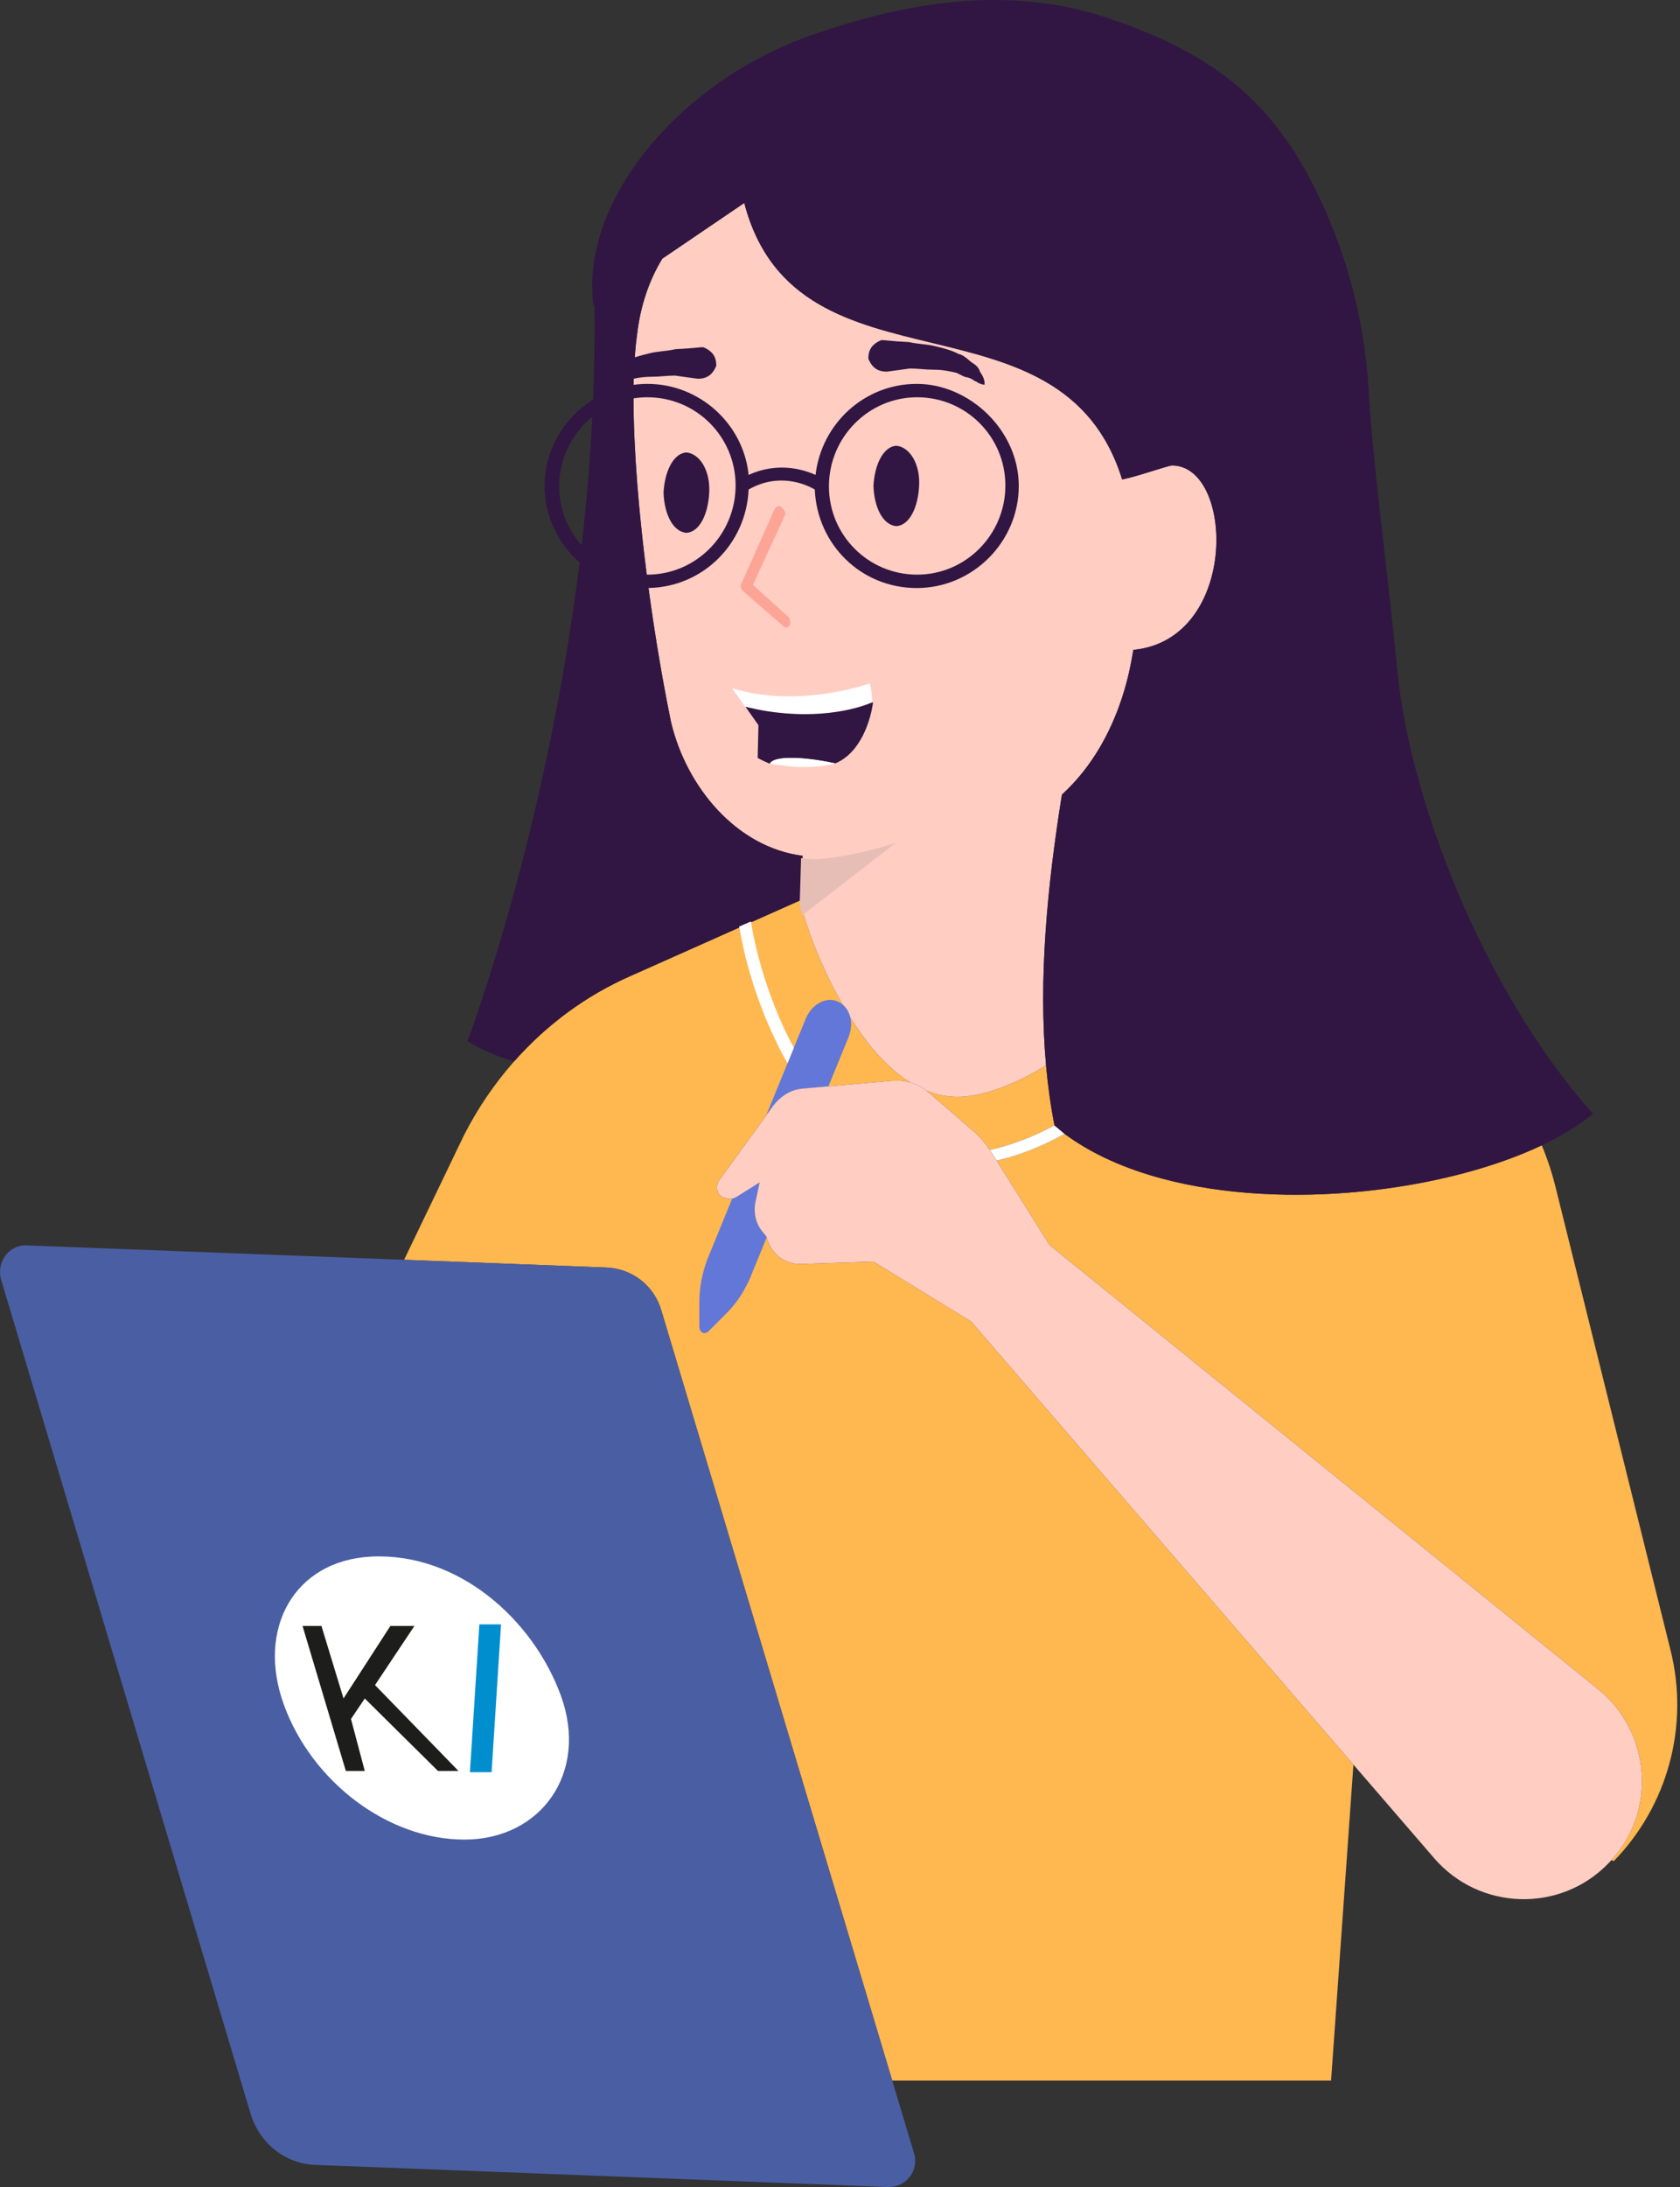 <svg xmlns="http://www.w3.org/2000/svg" width="123" height="160" viewBox="0 0 123 160">
    <rect x="0" y="0" width="123" height="160" fill="#333333" stroke="none"/>
    <g fill="none">
        <path fill="#FFB750"
            d="M44.342,92.729 L29.585,92.166 L33.962,83.07 C34.959,81.108 36.195,79.29 37.635,77.659 C39.984,74.999 42.88,72.84 46.187,71.392 L58.614,65.856 C58.614,65.968 58.653,66.186 58.728,66.487 C59.039,67.74 59.987,70.455 61.498,73.151 C61.689,73.5 61.89,73.848 62.1,74.193 C63.32,76.197 64.848,78.072 66.643,79.189 C66.245,79.079 65.83,79.036 65.419,79.062 L58.816,79.639 C58.717,79.645 58.621,79.659 58.526,79.674 C57.741,79.807 57.114,80.261 56.625,80.878 L52.675,86.328 C52.3,86.818 52.531,87.51 53.05,87.626 C53.367,87.77 53.655,87.741 53.915,87.568 L55.616,86.501 L55.299,88.001 C55.155,88.75 55.356,89.558 55.846,90.134 L56.106,90.451 C56.333,91.509 57.175,92.302 58.21,92.448 C58.361,92.469 58.515,92.477 58.672,92.47 L63.949,92.297 L71.1,96.679 L76.209,102.597 L99.09,129.097 L97.454,152.213 L65.324,152.213 L48.436,95.93 C47.917,94.056 46.274,92.787 44.342,92.729 Z M67.834,79.796 C68.551,80.083 69.303,80.244 70.09,80.244 C71.979,80.244 74.321,79.322 76.586,77.943 C76.721,79.435 76.922,80.901 77.204,82.332 C75.633,83.172 74.048,83.778 72.468,84.129 C72.158,83.67 71.806,83.237 71.388,82.868 L67.928,79.869 C67.898,79.843 67.865,79.821 67.834,79.796 Z M77.944,82.952 C77.973,82.974 78,82.997 78.029,83.019 C78.092,83.065 78.16,83.107 78.225,83.153 C78.446,83.31 78.67,83.466 78.902,83.613 C78.961,83.651 79.024,83.685 79.084,83.722 C79.328,83.873 79.574,84.022 79.828,84.163 C79.873,84.188 79.921,84.21 79.966,84.235 C80.24,84.384 80.519,84.529 80.804,84.667 C80.833,84.681 80.862,84.693 80.891,84.706 C81.197,84.852 81.508,84.993 81.826,85.126 C81.838,85.131 81.849,85.135 81.861,85.14 C82.891,85.569 83.979,85.932 85.112,86.234 C94.062,88.617 105.777,87.153 112.88,83.792 C113.29,84.778 113.629,85.799 113.889,86.847 L122.308,120.727 C123.692,126.263 122.106,132.087 118.156,136.153 C118.096,136.132 118.034,136.11 117.973,136.089 C121.308,132.44 120.869,126.713 117.003,123.581 L83.359,96.362 L76.837,91.085 L72.628,84.367 L72.967,84.91 C74.628,84.528 76.29,83.878 77.944,82.952 Z" />
        <path fill="#FFCDC2"
            d="M85.112,86.234 C83.979,85.932 82.891,85.569 81.861,85.14 C82.891,85.568 83.979,85.932 85.112,86.234 Z" />
        <path fill="#4A5EA3"
            d="M2.043,91.115 L29.585,92.166 L44.342,92.729 C46.274,92.787 47.917,94.056 48.436,95.93 L65.324,152.213 L66.89,157.432 C67.351,158.787 66.342,160.056 64.958,159.998 L23.12,158.384 C20.929,158.326 19.026,156.827 18.363,154.693 L0.082,93.623 C-0.293,92.354 0.659,90.999 2.043,91.115 Z" />
        <path fill="#FFF"
            d="M77.204,82.331 L77.944,82.952 C76.29,83.878 74.628,84.528 72.968,84.91 L72.628,84.367 C72.577,84.286 72.522,84.208 72.468,84.129 C74.048,83.778 75.633,83.172 77.204,82.331 Z" />
        <path fill="#FFCDC2"
            d="M46.649,24.422 C46.887,22.398 47.517,20.507 48.493,18.921 L54.491,14.849 C56.439,22.306 62.399,23.674 68.377,25.118 C74.154,26.514 79.949,27.979 82.157,35.077 C82.306,35.043 82.454,35.012 82.604,34.975 C82.67,34.959 82.743,34.94 82.818,34.92 C82.845,34.913 82.873,34.906 82.9,34.898 C82.952,34.884 83.004,34.87 83.059,34.854 C83.092,34.845 83.126,34.835 83.16,34.825 C83.213,34.81 83.266,34.795 83.32,34.779 C83.357,34.768 83.393,34.758 83.43,34.747 C83.484,34.731 83.538,34.715 83.593,34.698 C83.633,34.686 83.672,34.675 83.712,34.662 C83.762,34.647 83.812,34.632 83.863,34.617 C84.745,34.347 85.659,34.052 85.805,34.052 C90.302,34.052 90.692,46.315 83.411,47.49 C83.403,47.491 83.395,47.492 83.387,47.494 C83.253,47.515 83.118,47.533 82.979,47.547 C82.976,47.558 82.972,47.575 82.967,47.596 C82.966,47.601 82.965,47.608 82.964,47.613 C82.911,47.885 82.783,48.819 82.434,50.09 C82.434,50.091 82.434,50.092 82.434,50.092 C82.404,50.2 82.373,50.31 82.341,50.422 C82.34,50.423 82.34,50.425 82.339,50.426 C82.306,50.538 82.272,50.652 82.236,50.768 C82.236,50.769 82.235,50.771 82.235,50.773 C82.199,50.889 82.161,51.006 82.121,51.127 C82.121,51.127 82.121,51.127 82.121,51.127 C82.057,51.319 81.987,51.517 81.913,51.718 C81.91,51.726 81.907,51.735 81.904,51.743 C81.859,51.866 81.811,51.99 81.762,52.116 C81.755,52.134 81.748,52.153 81.741,52.171 C81.694,52.288 81.646,52.406 81.596,52.525 C81.585,52.553 81.573,52.58 81.562,52.607 C81.514,52.719 81.466,52.831 81.415,52.944 C81.399,52.98 81.382,53.017 81.366,53.053 C81.317,53.159 81.269,53.264 81.218,53.371 C81.196,53.415 81.174,53.46 81.153,53.504 C81.104,53.604 81.054,53.705 81.002,53.806 C80.976,53.856 80.949,53.907 80.922,53.958 C80.872,54.053 80.822,54.149 80.769,54.244 C80.738,54.302 80.705,54.36 80.672,54.417 C80.621,54.507 80.571,54.596 80.518,54.686 C80.481,54.749 80.442,54.812 80.403,54.875 C80.352,54.96 80.3,55.045 80.247,55.13 C80.204,55.198 80.159,55.265 80.114,55.333 C80.062,55.413 80.01,55.493 79.955,55.573 C79.906,55.645 79.855,55.716 79.805,55.788 C79.751,55.864 79.699,55.939 79.644,56.015 C79.588,56.09 79.53,56.165 79.472,56.241 C79.418,56.311 79.366,56.382 79.31,56.452 C79.247,56.532 79.181,56.611 79.115,56.69 C79.062,56.755 79.009,56.82 78.955,56.885 C78.883,56.968 78.808,57.05 78.734,57.133 C78.681,57.192 78.63,57.252 78.575,57.311 C78.49,57.403 78.4,57.494 78.311,57.585 C78.265,57.632 78.221,57.68 78.174,57.727 C78.036,57.864 77.894,58 77.748,58.133 C76.663,64.89 76.02,71.661 76.586,77.943 C74.321,79.322 71.979,80.244 70.09,80.244 C69.303,80.244 68.551,80.083 67.834,79.796 C67.48,79.51 67.073,79.309 66.642,79.189 C64.848,78.072 63.32,76.197 62.1,74.193 C61.89,73.848 61.689,73.5 61.498,73.151 C59.987,70.455 59.039,67.74 58.727,66.487 C58.745,64.948 58.758,63.636 58.768,62.61 C53.934,61.999 50.252,57.586 49.128,52.823 C47.225,43.568 45.755,30.679 46.649,24.422 Z" />
        <path fill="#311643"
            d="M34.221,76.179 C35.3,76.818 36.441,77.304 37.635,77.659 C39.984,74.999 42.88,72.84 46.187,71.392 L54.13,67.854 C54.124,67.823 54.12,67.799 54.116,67.788 L54.981,67.413 C54.981,67.417 54.984,67.437 54.989,67.471 L58.614,65.856 C58.614,65.913 58.625,65.999 58.644,66.108 L58.748,62.607 C53.924,61.986 50.251,57.58 49.128,52.824 C48.511,49.82 47.939,46.434 47.479,43.017 C51.479,42.944 54.637,39.774 54.809,35.812 C57.029,34.543 59.018,35.437 59.653,35.812 C59.825,39.82 63.026,43.02 67.12,43.02 C71.215,43.02 74.588,39.646 74.588,35.552 C74.588,31.458 70.955,28.084 67.12,28.084 C63.286,28.084 60.143,30.996 59.71,34.745 C58.759,34.312 56.885,33.793 54.809,34.745 C54.434,31.025 51.233,28.084 47.398,28.084 C47.057,28.084 46.72,28.109 46.39,28.154 C46.392,28.003 46.395,27.851 46.399,27.703 C46.821,27.616 47.204,27.565 47.686,27.565 C48.321,27.565 48.782,27.478 49.417,27.478 L50.253,27.594 L51.089,27.709 C51.723,27.709 52.156,27.45 52.444,26.758 C52.444,26.123 52.185,25.691 51.493,25.402 L51.348,25.402 L50.397,25.489 L49.446,25.547 C48.84,25.691 48.206,25.691 47.6,25.835 C47.219,25.926 46.84,26.021 46.473,26.148 C46.516,25.53 46.573,24.951 46.649,24.422 C46.887,22.398 47.517,20.507 48.493,18.922 L54.491,14.849 C56.439,22.306 62.399,23.674 68.377,25.118 C74.154,26.514 79.949,27.979 82.157,35.077 C82.306,35.043 82.454,35.012 82.604,34.975 C83.177,34.836 84.137,34.531 84.86,34.31 C85.339,34.163 85.716,34.053 85.805,34.053 C90.222,34.053 90.676,45.883 83.791,47.416 C83.53,47.474 83.261,47.52 82.979,47.547 C82.926,47.718 82.764,49.188 82.121,51.127 C82.099,51.194 82.074,51.263 82.051,51.331 C81.329,53.432 80.048,56.034 77.748,58.133 C76.663,64.89 76.02,71.661 76.586,77.943 C76.721,79.436 76.922,80.901 77.204,82.332 L77.944,82.953 C79.943,84.436 82.4,85.512 85.112,86.234 C94.062,88.617 105.777,87.154 112.88,83.792 C114.347,83.098 115.619,82.323 116.628,81.484 C108.266,72.056 103.191,58.013 102.326,49.248 C101.461,40.483 100.51,33.995 100.193,28.344 C99.875,23.211 98.492,18.165 96.185,13.61 C92.782,6.891 88.284,3.748 81.133,1.326 C73.983,-1.096 66.515,0.087 59.422,2.566 C49.561,6.026 42.439,14.878 43.448,22.346 L43.515,22.301 C43.549,24.634 43.514,26.948 43.422,29.23 C41.305,30.552 39.873,32.889 39.873,35.552 C39.873,37.77 40.873,39.776 42.434,41.149 C39.976,61.046 34.221,76.179 34.221,76.179 Z M60.69,35.581 C60.69,32.005 63.574,29.064 67.149,29.064 C70.725,29.064 73.608,31.948 73.608,35.523 C73.608,39.099 70.725,42.04 67.149,42.04 C63.574,42.04 60.69,39.156 60.69,35.581 Z M43.365,30.497 C43.206,33.709 42.935,36.852 42.585,39.892 C41.561,38.75 40.94,37.24 40.94,35.581 C40.94,33.534 41.886,31.696 43.365,30.497 Z M47.35,42.038 C46.763,37.456 46.387,32.879 46.382,29.146 C46.713,29.093 47.052,29.064 47.398,29.064 C50.974,29.064 53.857,31.948 53.857,35.523 C53.857,39.099 50.974,42.04 47.398,42.04 C47.382,42.04 47.366,42.038 47.35,42.038 Z" />
        <path fill="#311643"
            d="M63.949,35.552 C64.006,37.138 64.641,38.406 65.621,38.493 C66.573,38.435 67.207,37.167 67.293,35.552 C67.38,33.937 66.602,32.697 65.621,32.611 C64.698,32.669 64.035,33.937 63.949,35.552 Z M48.58,36.042 C48.638,37.628 49.272,38.897 50.253,38.983 C51.204,38.925 51.839,37.657 51.925,36.042 C52.012,34.427 51.233,33.187 50.253,33.101 C49.33,33.159 48.667,34.427 48.58,36.042 Z" />
        <path fill="#FCA597"
            d="M57.663,45.874 L57.778,45.817 C57.894,45.644 57.865,45.471 57.778,45.182 L55.126,42.789 L57.432,37.772 C57.548,37.599 57.519,37.426 57.288,37.167 C57.057,36.907 56.827,37.022 56.683,37.311 L54.289,42.674 C54.174,42.847 54.203,43.02 54.434,43.279 L57.461,45.903 L57.663,45.903 L57.663,45.874 Z" />
        <path fill="#FFF"
            d="M63.689,49.998 C63.689,49.998 63.862,50.747 63.862,51.382 C63.838,51.392 63.809,51.403 63.784,51.413 C62.17,52.093 58.741,52.745 54.583,51.707 C54.572,51.704 54.56,51.702 54.549,51.699 L53.598,50.344 C58.442,51.872 63.689,49.998 63.689,49.998 Z" />
        <path fill="#311643"
            d="M54.583,51.707 C58.741,52.745 62.17,52.093 63.784,51.413 C63.829,51.403 63.877,51.392 63.92,51.382 C63.747,52.679 63.026,55.072 61.152,55.851 C59.797,55.534 56.827,55.13 56.366,55.851 L56.366,55.88 C55.645,55.562 55.472,55.447 55.472,55.447 L55.529,53.054 L54.583,51.707 Z" />
        <path fill="#FFF"
            d="M61.152,55.851 L60.69,55.966 C58.528,56.312 57.202,55.966 56.366,55.88 L56.366,55.851 C56.827,55.13 59.797,55.534 61.152,55.851 Z" />
        <path fill="#311643"
            d="M71.474,27.911 C71.33,27.911 71.215,27.68 70.754,27.594 C70.609,27.594 70.35,27.421 70.033,27.277 C69.427,27.132 68.966,27.046 68.331,27.046 C67.697,27.046 67.236,26.96 66.602,26.96 L65.765,27.075 L64.929,27.19 C64.295,27.19 63.862,26.931 63.574,26.239 C63.574,25.604 63.833,25.172 64.525,24.884 L64.67,24.884 L65.621,24.97 L66.573,25.028 C67.178,25.172 67.813,25.172 68.418,25.316 C69.024,25.46 69.629,25.604 70.177,25.893 C70.465,25.95 70.754,26.181 71.013,26.412 C71.272,26.642 71.59,26.7 71.763,27.219 C71.878,27.392 72.109,27.738 72.08,28.055 C72.195,28.228 71.734,28.113 71.474,27.911 Z" />
        <path fill="#6277D7"
            d="M51.781,92.152 L53.605,87.694 C53.712,87.671 53.816,87.634 53.915,87.568 L55.616,86.501 L55.299,88.001 C55.154,88.75 55.356,89.557 55.846,90.134 L56.106,90.451 C56.112,90.479 56.123,90.504 56.13,90.532 L54.924,93.479 C54.491,94.488 53.915,95.353 53.165,96.103 L51.896,97.371 C51.579,97.689 51.204,97.487 51.204,97.054 L51.204,95.238 C51.204,94.228 51.406,93.162 51.781,92.152 Z M57.659,77.786 L58.122,76.655 L58.989,74.535 C59.422,73.468 60.489,72.892 61.325,73.266 C62.19,73.641 62.565,74.737 62.132,75.861 L60.652,79.478 L59.99,79.536 L58.859,79.635 L58.816,79.639 C58.717,79.645 58.621,79.658 58.526,79.674 C57.741,79.806 57.114,80.261 56.625,80.878 L56.094,81.61 L57.659,77.786 Z" />
        <path fill="#FFCDC2"
            d="M52.675,86.328 L56.094,81.61 L56.625,80.878 C57.114,80.261 57.741,79.806 58.527,79.674 C58.621,79.658 58.717,79.645 58.817,79.639 L58.86,79.635 L59.99,79.536 L60.652,79.478 L65.419,79.062 C65.83,79.036 66.245,79.079 66.643,79.189 C67.073,79.309 67.48,79.51 67.834,79.796 C67.865,79.821 67.898,79.843 67.928,79.869 L71.388,82.868 C71.806,83.237 72.158,83.67 72.468,84.129 C72.522,84.208 72.577,84.287 72.628,84.367 L72.968,84.91 L76.837,91.085 L83.359,96.362 L117.003,123.581 C120.869,126.713 121.308,132.44 117.974,136.089 C117.901,136.168 117.829,136.248 117.753,136.326 C114.235,139.959 108.324,139.786 105.008,135.951 L99.09,129.097 L76.209,102.597 L71.1,96.679 L63.949,92.297 L58.672,92.47 C58.515,92.477 58.361,92.469 58.21,92.448 C57.202,92.306 56.381,91.548 56.13,90.532 C56.123,90.504 56.112,90.479 56.106,90.451 L55.846,90.134 C55.356,89.558 55.155,88.75 55.299,88.001 L55.616,86.501 L53.915,87.568 C53.816,87.634 53.712,87.671 53.605,87.694 C53.431,87.73 53.246,87.715 53.05,87.626 C52.531,87.51 52.3,86.818 52.675,86.328 Z" />
        <path fill="#FFF"
            d="M54.13,67.854 C54.124,67.823 54.12,67.799 54.116,67.788 L54.981,67.413 C54.981,67.417 54.984,67.437 54.989,67.471 C55.061,67.984 55.693,71.782 57.692,75.833 C57.831,76.115 57.976,76.386 58.122,76.655 L57.659,77.786 C57.369,77.284 57.089,76.762 56.827,76.208 C54.782,71.981 54.233,68.401 54.13,67.854 Z M41.066,124.057 C43.113,129.68 39.624,134.582 34.001,134.582 C28.379,134.582 22.843,130.343 20.795,124.749 C18.748,119.156 21.545,114.167 27.168,113.879 C33.511,113.562 39.018,118.435 41.066,124.057 Z" />
        <polygon fill="#1D1D1B"
            points="22.151 118.954 25.322 129.564 26.706 129.564 25.697 125.758 26.706 124.259 32.07 129.564 33.569 129.564 27.456 123.279 30.34 118.954 28.581 118.954 25.15 124.259 23.535 118.954" />
        <polygon fill="#008ECF" points="34.405 129.651 35.991 129.651 36.683 118.838 35.097 118.838" />
        <path fill="#E7BEB6"
            d="M58.65,62.779 L58.55,66.155 L58.638,66.597 L58.748,66.952 L65.559,61.681 C63.219,62.4 61.153,62.798 59.77,62.854 C59.39,62.854 59.017,62.827 58.65,62.779 Z" />
    </g>
</svg>